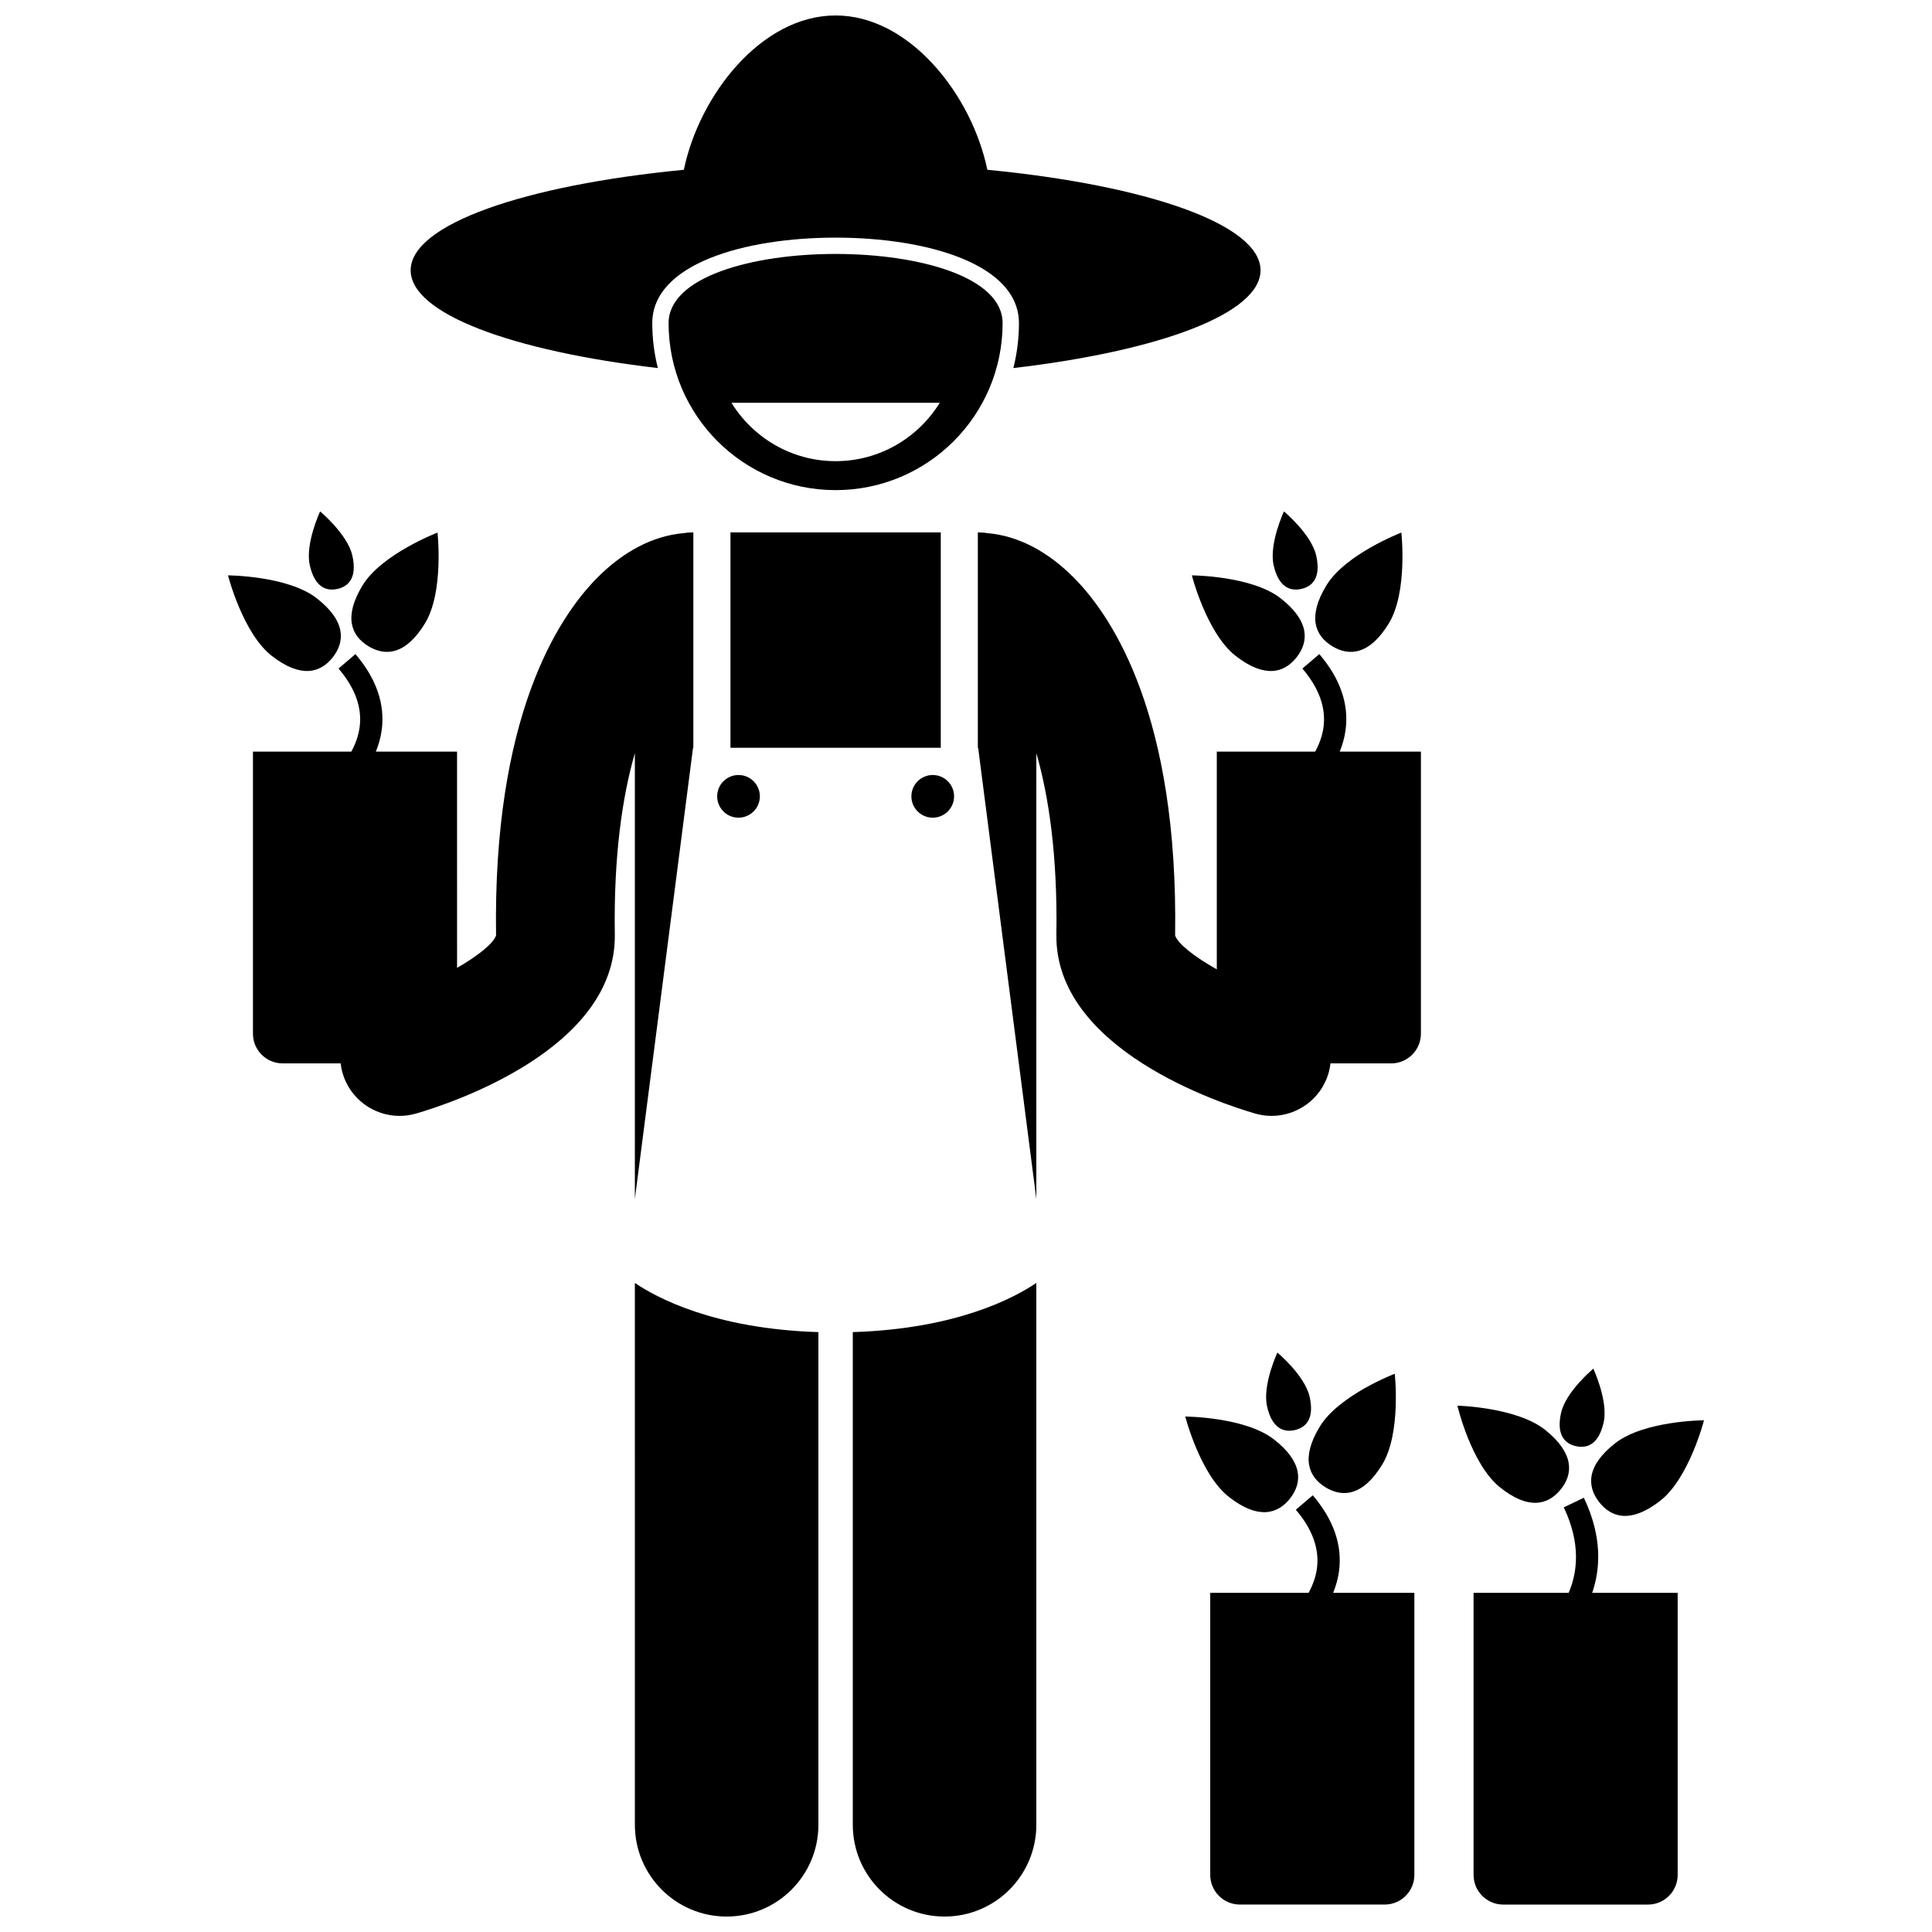<?xml version="1.0" encoding="UTF-8"?>
<!-- Uploaded to: SVG Repo, www.svgrepo.com, Generator: SVG Repo Mixer Tools -->
<svg width="800px" height="800px" version="1.1" viewBox="144 144 512 512" xmlns="http://www.w3.org/2000/svg">
 <defs>
  <clipPath id="c">
   <path d="m312 483h49v168.9h-49z"/>
  </clipPath>
  <clipPath id="b">
   <path d="m370 483h49v168.9h-49z"/>
  </clipPath>
  <clipPath id="a">
   <path d="m252 148.09h227v93.906h-227z"/>
  </clipPath>
 </defs>
 <path d="m337.58 285.09h55.734v57.078h-55.734z"/>
 <g clip-path="url(#c)">
  <path d="m312.25 627.59c0 13.434 10.891 24.316 24.316 24.316 13.43 0 24.32-10.883 24.32-24.316v-130.57c-27.574-0.844-42.93-9.148-48.641-13.027z"/>
 </g>
 <path d="m327.66 342.17h0.082v-57.078h-0.297c-0.836 0-1.648 0.086-2.449 0.215-7.961 0.73-15.816 4.801-22.848 11.941-10.336 10.492-27.531 36.738-26.688 94.66-0.699 2.086-4.676 5.332-10.332 8.582l-0.004-57.301h-21.52c0.715-1.766 1.273-3.656 1.547-5.68 0.934-6.894-1.406-13.68-6.953-20.168l-4.484 3.832c4.398 5.144 6.281 10.363 5.594 15.512-0.316 2.367-1.145 4.555-2.207 6.504l-26.066 0.004v74.746c0 4.344 3.523 7.867 7.867 7.867h15.375c0.102 0.855 0.254 1.715 0.504 2.57 2 6.879 8.281 11.348 15.105 11.348 1.453 0 2.934-0.203 4.398-0.629 8.875-2.582 53.113-16.992 52.645-47.477-0.32-21.031 2.039-36.645 5.316-48.023v118.13z"/>
 <g clip-path="url(#b)">
  <path d="m370 627.59c0 13.434 10.891 24.316 24.316 24.316 13.43 0 24.32-10.883 24.32-24.316v-143.6c-5.711 3.879-21.066 12.184-48.641 13.027v130.57z"/>
 </g>
 <g clip-path="url(#a)">
  <path d="m318.34 241.54c-0.965-3.812-1.48-7.801-1.48-11.906 0-15.652 24.402-22.66 48.586-22.66 24.184 0 48.586 7.008 48.586 22.66 0 4.106-0.516 8.094-1.48 11.906 38.66-4.519 65.504-14.414 65.504-25.906 0-12.164-30.07-22.543-72.398-26.641-4.09-19.766-20.539-40.895-40.215-40.895-19.68 0-36.129 21.129-40.215 40.895-42.324 4.102-72.395 14.48-72.395 26.641 0 11.492 26.844 21.387 65.508 25.906z"/>
 </g>
 <path d="m409.7 229.63c0-24.445-88.516-24.445-88.516 0 0 24.445 19.816 44.258 44.258 44.258 24.445-0.004 44.258-19.816 44.258-44.258zm-44.258 36.582c-11.668 0-21.883-6.211-27.605-15.477h55.215c-5.723 9.266-15.941 15.477-27.609 15.477z"/>
 <path d="m345.37 355.04c0 3.121-2.531 5.652-5.656 5.652-3.121 0-5.656-2.531-5.656-5.652 0-3.125 2.535-5.656 5.656-5.656 3.125 0 5.656 2.531 5.656 5.656"/>
 <path d="m396.84 355.04c0 3.121-2.531 5.652-5.656 5.652s-5.656-2.531-5.656-5.652c0-3.125 2.531-5.656 5.656-5.656s5.656 2.531 5.656 5.656"/>
 <path d="m495.29 538.16c4.566 2.781 9.957 2.266 15.02-6.047 5.062-8.309 3.316-24.051 3.316-24.051s-14.793 5.668-19.855 13.977c-5.062 8.309-3.047 13.336 1.52 16.121z"/>
 <path d="m482.52 502.45s-4.008 8.57-2.738 14.238c1.266 5.672 4.223 7 7.336 6.301 3.113-0.699 5.219-3.156 3.949-8.824-1.273-5.672-8.547-11.715-8.547-11.715z"/>
 <path d="m469.71 540.73c7.668 5.988 12.898 4.566 16.188 0.352 3.285-4.215 3.398-9.629-4.277-15.617-7.672-5.984-23.508-6.066-23.508-6.066s3.922 15.348 11.598 21.332z"/>
 <path d="m518.82 640.86v-74.746h-21.52c0.715-1.766 1.273-3.656 1.547-5.68 0.934-6.894-1.406-13.68-6.953-20.168l-4.488 3.832c4.398 5.144 6.281 10.363 5.598 15.512-0.316 2.367-1.145 4.551-2.211 6.504h-26.07v74.746c0 4.348 3.523 7.867 7.867 7.867h38.355c4.352 0 7.875-3.519 7.875-7.867z"/>
 <path d="m534.51 566.12v74.746c0 4.348 3.523 7.867 7.867 7.867h38.355c4.344 0 7.867-3.519 7.867-7.867v-74.746h-22.652c2.223-6.481 2.664-14.98-2.211-25.199l-5.324 2.539c4.57 9.582 3.637 17.215 1.297 22.66z"/>
 <path d="m541.41 538.07c7.555 6.137 12.809 4.812 16.18 0.664 3.371-4.152 3.582-9.566-3.973-15.699-7.555-6.133-23.391-6.519-23.391-6.519 0 0.004 3.629 15.418 11.184 21.555z"/>
 <path d="m561.65 527.25c3.117 0.695 6.066-0.629 7.336-6.301 1.27-5.668-2.738-14.238-2.738-14.238s-7.273 6.043-8.547 11.715c-1.27 5.668 0.836 8.125 3.949 8.824z"/>
 <path d="m567.79 542.07c3.293 4.219 8.52 5.637 16.188-0.352 7.672-5.984 11.598-21.332 11.598-21.332s-15.84 0.082-23.508 6.066c-7.676 5.988-7.566 11.402-4.277 15.617z"/>
 <path d="m241.61 315.24c4.566 2.781 9.957 2.266 15.02-6.047 5.062-8.309 3.316-24.051 3.316-24.051s-14.793 5.668-19.855 13.977c-5.062 8.309-3.051 13.336 1.52 16.121z"/>
 <path d="m233.43 300.07c3.113-0.699 5.219-3.156 3.949-8.824-1.273-5.672-8.547-11.715-8.547-11.715s-4.008 8.57-2.738 14.238c1.266 5.672 4.219 7 7.336 6.301z"/>
 <path d="m216.02 317.81c7.668 5.988 12.898 4.566 16.191 0.352 3.285-4.215 3.398-9.629-4.277-15.617s-23.512-6.066-23.512-6.066 3.922 15.348 11.598 21.332z"/>
 <path d="m497.04 315.24c4.566 2.781 9.957 2.266 15.02-6.047 5.062-8.309 3.316-24.051 3.316-24.051s-14.793 5.668-19.855 13.977c-5.062 8.309-3.051 13.336 1.52 16.121z"/>
 <path d="m488.86 300.07c3.113-0.699 5.219-3.156 3.949-8.824-1.273-5.672-8.547-11.715-8.547-11.715s-4.008 8.57-2.738 14.238c1.266 5.672 4.219 7 7.336 6.301z"/>
 <path d="m471.45 317.81c7.668 5.988 12.898 4.566 16.191 0.352 3.285-4.215 3.398-9.629-4.277-15.617-7.672-5.984-23.508-6.066-23.508-6.066s3.922 15.348 11.594 21.332z"/>
 <path d="m520.56 343.19h-21.52c0.715-1.766 1.273-3.656 1.547-5.68 0.934-6.894-1.406-13.68-6.953-20.168l-4.488 3.832c4.398 5.144 6.281 10.363 5.598 15.512-0.316 2.367-1.145 4.555-2.211 6.504h-26.07v57.699c-6.027-3.383-10.316-6.809-11.043-8.98 0.844-57.918-16.352-84.168-26.688-94.66-7.035-7.144-14.887-11.211-22.848-11.941-0.797-0.129-1.613-0.215-2.449-0.215h-0.297v57.078h0.082l15.418 119.55 0.004-118.13c3.277 11.379 5.633 26.988 5.312 48.02-0.469 30.488 43.77 44.902 52.645 47.48 1.469 0.426 2.945 0.629 4.394 0.629 6.809 0 13.078-4.461 15.086-11.324 0.25-0.863 0.41-1.727 0.512-2.59h16.098c4.344 0 7.867-3.523 7.867-7.867z"/>
</svg>